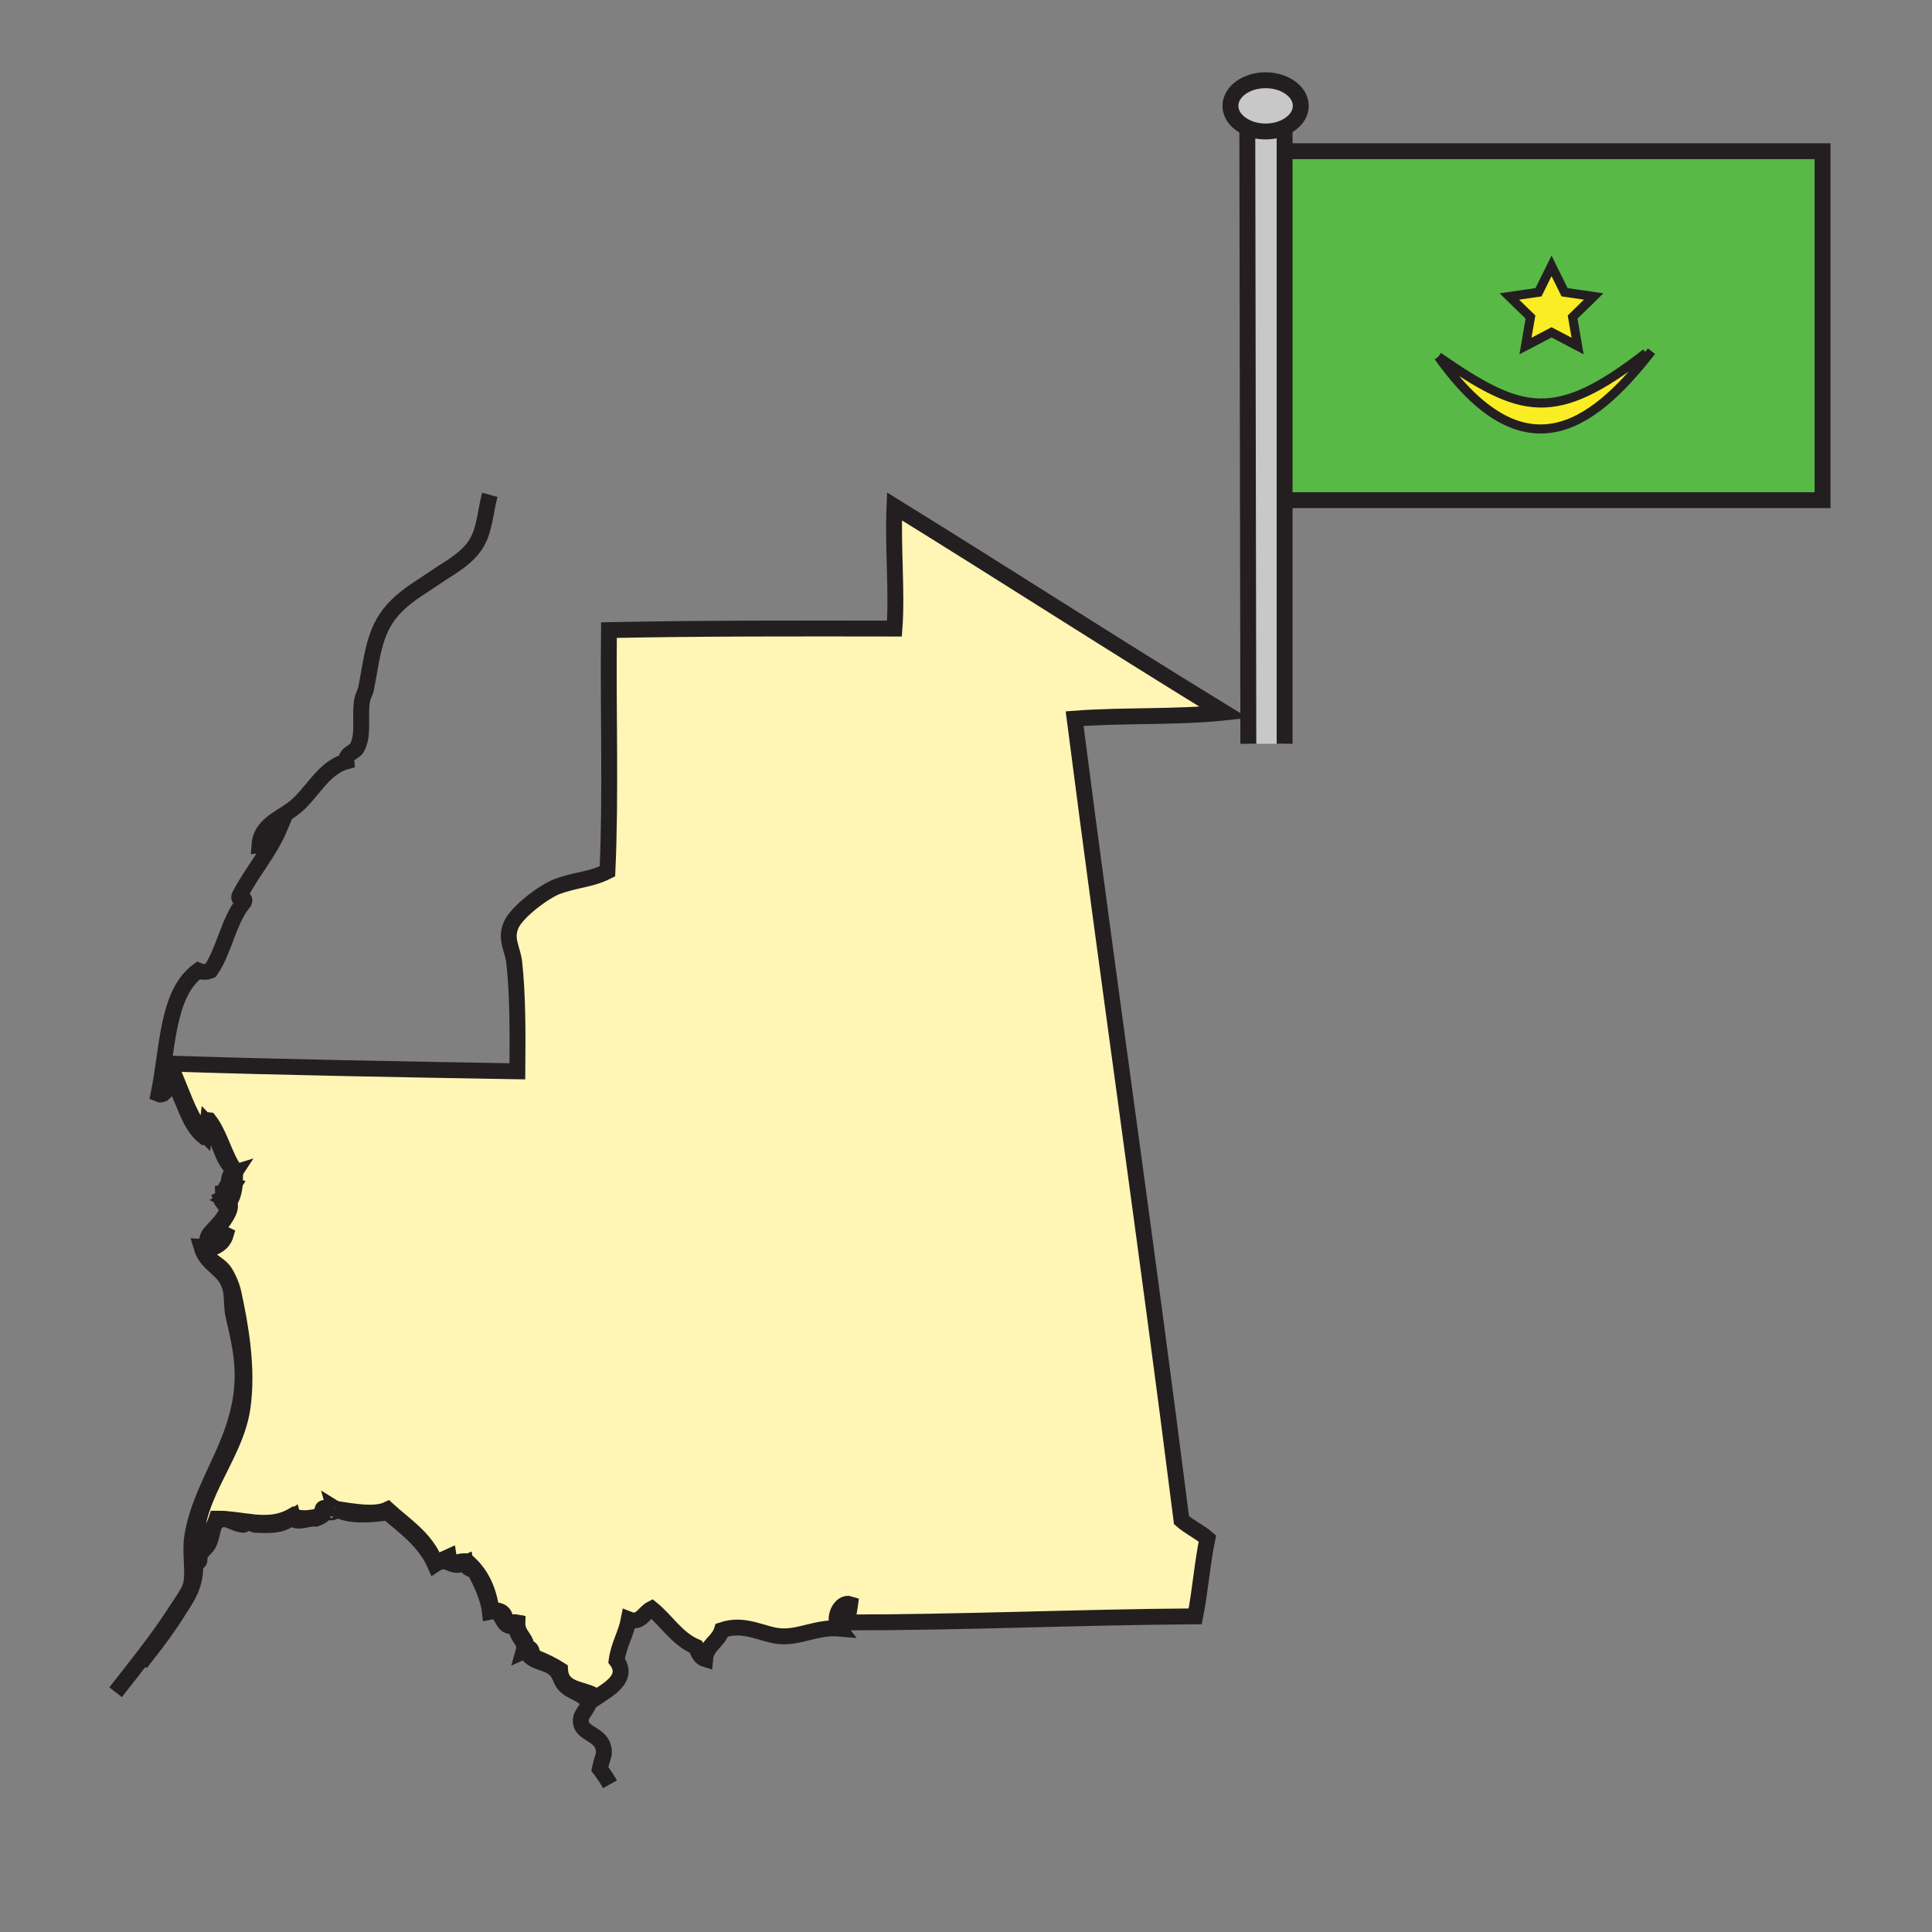 <svg xmlns="http://www.w3.org/2000/svg" width="850.89" height="850.89" viewBox="0 0 850.89 850.89" overflow="visible"><rect x="0" y="0" width="850.89" height="850.89" fill="#808080" stroke="none"/><path fill="#fbed24" d="M701.9 130.58l-9.29 9.05 2.2 12.77-11.48-6.03-11.48 6.03 2.2-12.77-9.29-9.05 12.83-1.87 5.74-11.62 5.74 11.62zM633.49 157.09c36.22 24.97 50.979 29.94 91.439-1.62l1.74.07c-25.739 32.69-55.589 54.32-93.179 1.55z"/><path d="M802.69 81.61v138.67H568.17L566.76 66.6h235.93v15.01zm-77.76 73.86c-40.46 31.56-55.22 26.59-91.439 1.62 37.59 52.77 67.439 31.14 93.18-1.55l-1.741-.07zm-32.32-15.84l9.29-9.05-12.83-1.87-5.74-11.62-5.74 11.62-12.83 1.87 9.29 9.05-2.2 12.77 11.48-6.03 11.479 6.03-2.199-12.77z" fill="#58b947"/><path d="M549.34 56.25c-4.45-1.98-7.42-5.55-7.42-9.63 0-6.23 6.93-11.28 15.48-11.28s15.479 5.05 15.479 11.28c0 3.98-2.84 7.48-7.11 9.49-2.409 1.13-5.289 1.79-8.369 1.79-2.96 0-5.72-.6-8.06-1.65z" fill="#c8c8c8"/><path d="M557.4 57.9c3.08 0 5.96-.66 8.369-1.79v271.47H549.79l-.45-271.33c2.34 1.05 5.1 1.65 8.06 1.65z" fill="#c8c8c8"/><path d="M222.79 715.25c-.11 0-.2 0-.31-.01.01-.09.03-.181.03-.271.09.101.18.191.28.281zM147.17 664.13c.21.13.42.26.64.39-.19-.029-.38-.05-.57-.069-.01-.101-.04-.211-.07-.321zM109.94 670.26a9.9 9.9 0 0 1-.51-.069c.03 0 .06-.011.09-.011.13-.01.27.02.42.08zM103.46 516.21c-.72 1.09-1.04 2.63-1.28 4.26-.54.23-1.01.53-1.41.88.01-2.3.14-4.4 2.69-5.14z" fill="#fff"/><path d="M100.09 528.75c1.84-1.32 1.53-4.77 2.74-6.71-.32-.11-.6-.17-.84-.19.06-.46.12-.93.19-1.38.39-.16.82-.29 1.3-.38-.04 2.03-.5 7.09-2.72 9.36-.17-.25-.39-.49-.67-.7zM100.75 522.46c-.47.87-.35 2.33-1.83 2.19.34-1.37.93-2.49 1.85-3.301-.01.361-.01.741-.02 1.111zM98.36 529.41c.73.189 1.59-.271 2.06.35-.43.37-.93.63-1.5.76-.29-.27-.46-.65-.56-1.11z" fill="#fff"/><path d="M98.8 527.56c1.7-1.26 1.92-3.18 1.95-5.1.22-.4.56-.68 1.24-.61-.36 2.7-.74 5.37-2.56 6.46.25.131.47.28.66.44-.32.22-.7.38-1.17.46-.27-.55-.24-1.12-.12-1.65z" fill="#fff"/><path d="M98.26 525.3c1.9-.28.88.86.54 2.26-.17.131-.36.25-.56.36-.01-.86.06-1.79.02-2.62zM98.24 527.92c0 .53.03 1.04.12 1.49-.38-.101-.72-.38-.95-1.101.3-.119.58-.239.83-.389z" fill="#fff"/><path d="M92.03 493.35c-3.11-.43-1.7 3.67-2.01 6.051-5.87-6-8.81-15.44-12.78-24.881-2.29-.05-2.5 1.98-3.36 3.36-1.06-2.2 1.46-6.59 2.02-9.41 50.16 1.61 101.06 2.49 151.96 3.36.15-16.311.21-33.25-1.35-47.74-.68-6.28-4.2-10.38-1.34-16.81 2.56-5.78 14.57-14.74 20.17-16.81 8.45-3.13 14.82-2.97 22.19-6.72 1.56-34.08.23-71.05.67-106.24 41.31-.82 83.55-.73 125.74-.67 1.2-16.45-.76-35.55 0-53.8 48.64 30.04 96.42 60.92 145.23 90.78-20.66 2.19-44.65 1.07-65.89 2.69 15.2 118.15 32.14 234.58 47.069 353 3.45 3.05 7.931 5.07 11.431 8.07-2.32 10.91-3.17 23.28-5.38 34.29-51.21.35-103.96 2.72-153.311 2.689.36-2.77.99-5.29 1.35-8.069-4.22-1.38-8.09 6.31-4.71 10.76-9.89-.86-17.38 4.06-26.22 3.36-7.62-.591-15.45-6.101-25.55-2.681-1.58 5.15-6.83 6.61-7.4 12.771-2.41-.73-3.08-3.2-4.03-5.38-8.48-3.63-12.83-11.38-19.5-16.811-3.4 1.69-4.94 6.76-10.09 4.71-1.26 6.59-4.46 11.23-5.38 18.15 5.63 7.649-3.38 12.55-8.74 16.14-4.75-4.1-15.58-2.31-16.14-12.1-3.27-2.11-6.91-3.851-10.75-5.38-2.46-.61-.79-6.09-4.71-3.36 2.32-4.28-3.63-6.09-3.36-12.11-2.42-.489-3.15.69-5.07.69-.1-.09-.19-.18-.28-.28.58-4.529-1.81-6.09-6.08-5.79-1.23-9.52-4.95-16.569-10.76-21.51-4.84-.68-7.25 3.37-8.07-2.02-1.86.83-3.42 1.96-6.05 2.02-4.21-10.36-13.24-15.9-20.85-22.86-5.89 2.801-16.2.66-22.88-.29h-.01c-.22-.13-.43-.26-.64-.39.03.11.06.22.07.32-1.67-.24-3.08-.38-4.1-.32-2.12-.32-.51 3.08-2.02 3.37-3.52 1.16-9.47 1.82-12.11 0-6.26 3.64-12.6 3.51-19.05 2.76-.01 0-.01-.01-.02 0a.946.946 0 0 0-.42-.08c-.03 0-.06.011-.09.011-3.41-.41-6.85-.971-10.32-1.221-1.23-.09-2.47-.14-3.71-.13-2.14 6.61-7.05 13.26-8.75 18.15-3.88-26.17 16.86-43.771 20.18-67.23 2.39-16.93-.76-35.45-4.04-50.43-.66-3.021-2.39-7.1-4.03-9.42-2.65-3.73-6.76-4-8.74-9.41 4.54-.84 8.21-2.54 9.41-6.73-1.75-.859-4.53-1.069-5.38.681.28-2.91 9.53-10.98 6.71-15 2.22-2.271 2.68-7.33 2.72-9.36-.48.09-.91.22-1.3.38.24-1.63.56-3.17 1.28-4.26v-.67C98.8 509 96.93 499.65 92.03 493.35z" fill="#fff5b4"/><g fill="none" stroke="#231f20"><path stroke-width="7" d="M566.76 66.6h235.93V220.28H568.17M549.34 56.25c-4.45-1.98-7.42-5.55-7.42-9.63 0-6.23 6.93-11.28 15.48-11.28s15.479 5.05 15.479 11.28c0 3.98-2.84 7.48-7.11 9.49-2.409 1.13-5.289 1.79-8.369 1.79-2.96 0-5.72-.6-8.06-1.65z"/><path stroke-width="7" d="M549.34 55.94v.31l.45 271.33M565.77 55.37V327.58"/><path stroke-width="4" d="M683.33 117.09l5.74 11.62 12.83 1.87-9.29 9.05 2.2 12.77-11.48-6.03-11.48 6.03 2.2-12.77-9.29-9.05 12.83-1.87zM633.49 157.09c37.59 52.77 67.439 31.14 93.18-1.55.23-.29.46-.58.69-.88M633.49 157.09c36.22 24.97 50.979 29.94 91.439-1.62"/><path d="M109.43 670.19c-3.41-.41-6.85-.971-10.32-1.221-1.23-.09-2.47-.14-3.71-.13-2.14 6.61-7.05 13.26-8.75 18.15-3.88-26.17 16.86-43.771 20.18-67.23 2.39-16.93-.76-35.45-4.04-50.43-.66-3.021-2.39-7.1-4.03-9.42-2.65-3.73-6.76-4-8.74-9.41 4.54-.84 8.21-2.54 9.41-6.73-1.75-.859-4.53-1.069-5.38.681.28-2.91 9.53-10.98 6.71-15-.17-.25-.39-.49-.67-.7-.19-.16-.41-.31-.66-.44 1.82-1.09 2.2-3.76 2.56-6.46.06-.46.12-.93.19-1.38.24-1.63.56-3.17 1.28-4.26-2.55.74-2.68 2.84-2.69 5.14-.01.36-.01.74-.02 1.11-.03 1.92-.25 3.84-1.95 5.1-.17.131-.36.25-.56.36-.25.15-.53.271-.83.39.23.721.57 1 .95 1.101.73.189 1.59-.271 2.06.35.18.23.31.61.35 1.24-1.31 5.86-5.58 8.76-8.74 12.77-1.94 3.421.38 5.62-3.36 5.381 2.49 8.56 10.42 9.17 12.78 18.159.94 3.58.45 8.21 1.34 12.101 1.5 6.54 3.87 15.88 4.04 24.88.55 29.65-18.32 47.79-22.19 72.62-1.12 7.13.91 16.06-.67 21.52-.92 3.15-4.33 7.681-6.73 11.431-7.58 11.819-17.59 24.29-26.34 35.43M147.24 664.45c-1.67-.24-3.08-.38-4.1-.32-2.12-.32-.51 3.08-2.02 3.37-3.52 1.16-9.47 1.82-12.11 0-6.26 3.64-12.6 3.51-19.05 2.76M222.51 714.97c.58-4.529-1.81-6.09-6.08-5.79-1.23-9.52-4.95-16.569-10.76-21.51-4.84-.68-7.25 3.37-8.07-2.02-1.86.83-3.42 1.96-6.05 2.02-4.21-10.36-13.24-15.9-20.85-22.86-5.89 2.801-16.2.66-22.88-.29" stroke-width="6.992"/><path d="M215.73 217.94c-2.1 7.67-2.15 16.11-6.7 22.59-4.39 6.25-12.07 10.14-16.81 13.45-5.56 3.87-12.1 7.42-17.48 12.77-9.64 9.59-10.39 19.81-13.45 36.31-.36 1.92-1.71 3.64-2.02 6.72-.74 7.39.91 13.89-2.01 19.5-1.19 2.27-5.09 2.35-4.71 6.05-10.59 2.92-15.24 14.66-23.54 20.85-6.32 4.71-14.21 7.37-14.79 16.14 5.45-.61 4.07-8.04 9.42-8.74-4.76 11.6-12.56 20.16-18.16 30.92-.99 2.56 3.01.14 2.02 2.69-6.88 8.14-8.63 21.41-14.79 30.26-1.89.78-3.5.78-5.38 0-13.89 10.1-13.4 34.569-17.49 54.46 2.47 1.1 4.85-3.65 6.06-6.05 5.23 7.77 6.78 19.22 14.12 24.88 2.23-.23 1.05-3.87 1.34-6.05 5.43 5.56 5.72 16.25 12.1 20.85-4.66-6.54-6.53-15.89-11.43-22.19-3.11-.43-1.7 3.67-2.01 6.051-5.87-6-8.81-15.44-12.78-24.881-2.29-.05-2.5 1.98-3.36 3.36-1.06-2.2 1.46-6.59 2.02-9.41 50.16 1.61 101.06 2.49 151.96 3.36.15-16.311.21-33.25-1.35-47.74-.68-6.28-4.2-10.38-1.34-16.81 2.56-5.78 14.57-14.74 20.17-16.81 8.45-3.13 14.82-2.97 22.19-6.72 1.56-34.08.23-71.05.67-106.24 41.31-.82 83.55-.73 125.74-.67 1.2-16.45-.76-35.55 0-53.8 48.64 30.04 96.42 60.92 145.23 90.78-20.66 2.19-44.65 1.07-65.89 2.69 15.2 118.15 32.14 234.58 47.069 353 3.45 3.05 7.931 5.07 11.431 8.07-2.32 10.91-3.17 23.28-5.38 34.29-51.21.35-103.96 2.72-153.311 2.689.36-2.77.99-5.29 1.35-8.069-4.22-1.38-8.09 6.31-4.71 10.76-9.89-.86-17.38 4.06-26.22 3.36-7.62-.591-15.45-6.101-25.55-2.681-1.58 5.15-6.83 6.61-7.4 12.771-2.41-.73-3.08-3.2-4.03-5.38-8.48-3.63-12.83-11.38-19.5-16.811-3.4 1.69-4.94 6.76-10.09 4.71-1.26 6.59-4.46 11.23-5.38 18.15 5.63 7.649-3.38 12.55-8.74 16.14-4.75-4.1-15.58-2.31-16.14-12.1-3.27-2.11-6.91-3.851-10.75-5.38-2.46-.61-.79-6.09-4.71-3.36 2.32-4.28-3.63-6.09-3.36-12.11-2.42-.489-3.15.69-5.07.69" stroke-width="6.992"/><path d="M100.09 528.75c-.32.22-.7.38-1.17.46-.27-.55-.24-1.12-.12-1.65.34-1.399 1.36-2.54-.54-2.26.04.83-.03 1.76-.02 2.62 0 .53.03 1.04.12 1.49.1.46.27.84.56 1.109a3.45 3.45 0 0 0 1.5-.76c.12-.09.23-.2.34-.31 2.22-2.271 2.68-7.33 2.72-9.36-.48.09-.91.22-1.3.38-.54.23-1.01.53-1.41.88-.92.811-1.51 1.931-1.85 3.301 1.48.14 1.36-1.32 1.83-2.19.22-.4.56-.68 1.24-.61.24.021.52.08.84.19-1.21 1.94-.9 5.39-2.74 6.71zM61.86 732.51c5.69-7.21 10.98-13.99 16.05-21.979 4.66-7.34 8.58-12.271 8.07-22.86 2.84.96 1.48-1.59 2.02-2.689 1.12-2.311 2.92-3.061 4.03-5.381 2.02-4.399 1.13-8.449 4.71-10.09.84-.38 1.61-.49 2.36-.42 2.2.21 4.27 1.92 7.73 2.44 1.29.2.99-1.15 2.6-1.34.03 0 .06-.011.09-.011a.96.96 0 0 1 .42.08c.01-.01.01 0 .02 0 .78.29 1.77 1.24 2.25 1.271 10.05.529 12.41-.36 16.8-3.36.89 3.271 6.75.28 10.09.67 3.73-1.28 3.76-2.74 5.38-3.359-.67.26 3.26 1.659 2.76-1.03-.01-.101-.04-.21-.07-.32.21.13.42.26.64.39h.01c6.27 3.591 15.62 2.521 22.88 1.631 7.89 6.68 16.38 12.76 20.85 22.859 5.99-3.93 6.57 2.38 13.44-.67.34 2.13 2.19 2.75 4.04 3.36 3.01 5.58 6.04 12.16 6.72 18.16 4.64-.95 4.87 3.02 6.76 5.109.09.101.18.19.28.28.91.85 2.2 1.26 4.39.66.47 6.149 4.77 6.47 3.37 11.43 2.51-1.12 1.22.53 2.69 2.021 3 3.029 8.21 2.84 11.43 6.05 1.97 1.96 2.34 4.939 4.03 6.72 3.36 3.53 8.53 3.71 10.76 8.07-2.02 4.38-4.56 5.569-3.36 9.41 1.15 3.699 7.85 4.56 9.41 9.42 1.22 3.8-.14 4.1-1.34 10.08 1.49 1.93 3.09 4.21 4.48 6.729" stroke-width="6.992"/></g><path fill="none" d="M.25.25h850.394v850.394H.25z"/></svg>